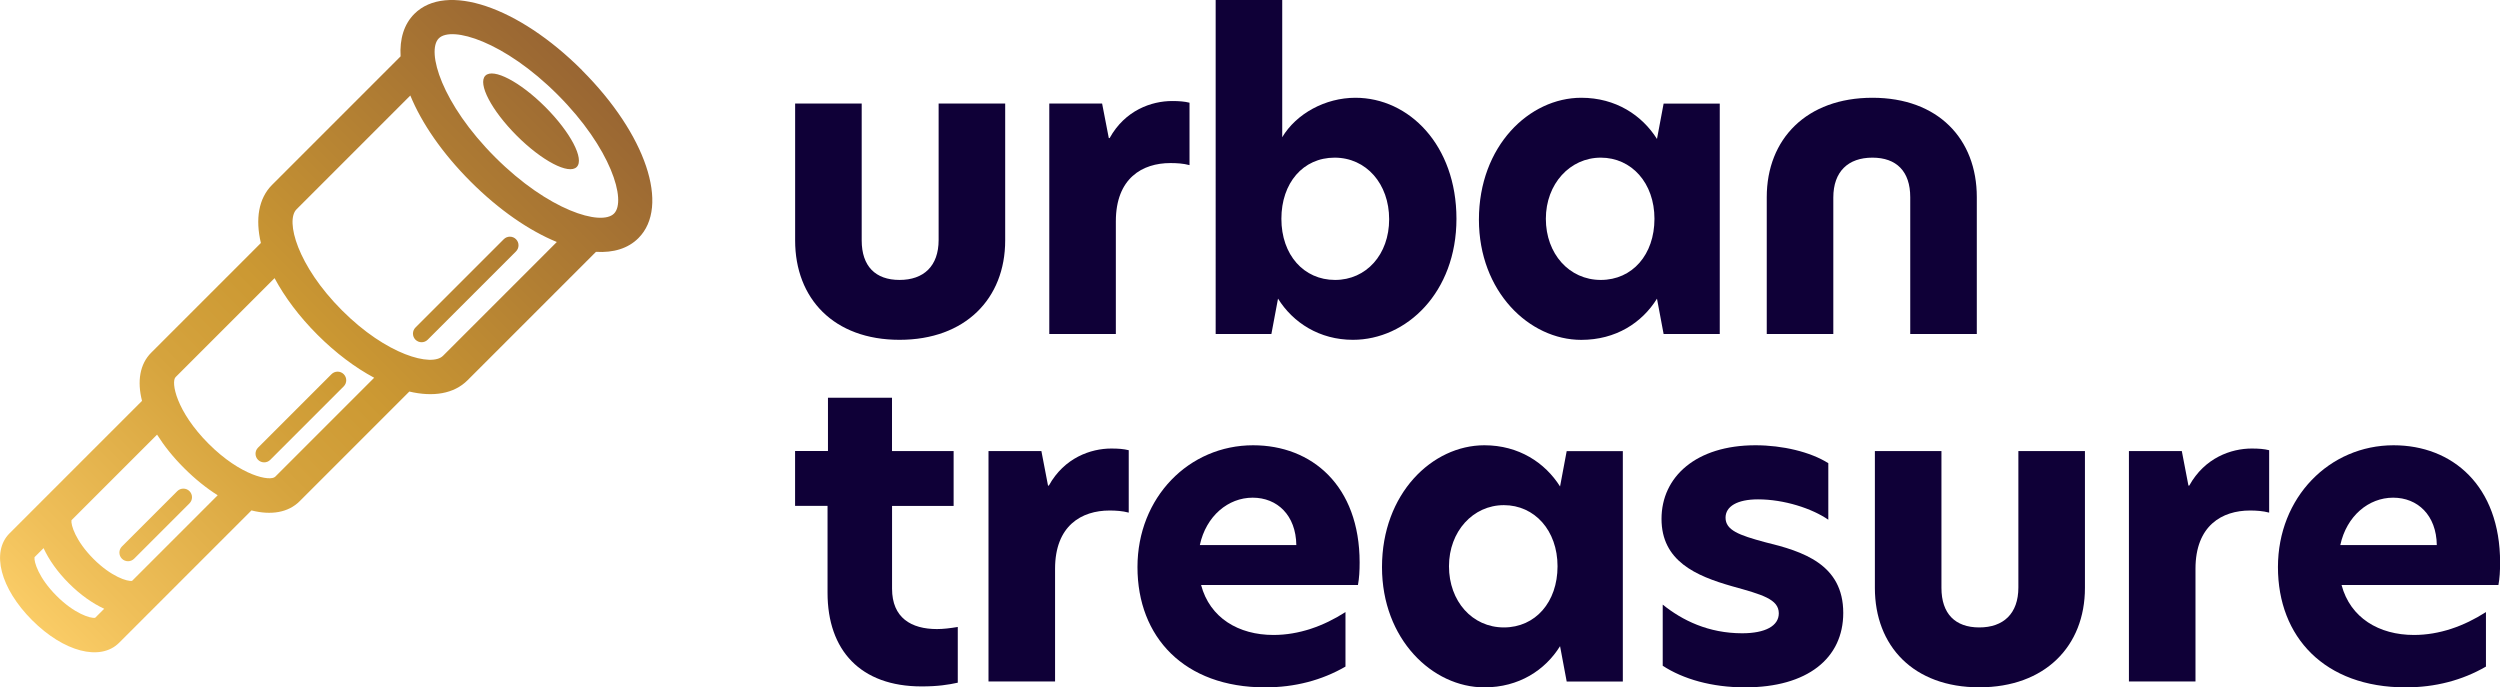 <?xml version="1.0" encoding="UTF-8"?><svg id="ARTWORK" xmlns="http://www.w3.org/2000/svg" xmlns:xlink="http://www.w3.org/1999/xlink" viewBox="0 0 475.11 130.62"><defs><style>.cls-1{fill:url(#linear-gradient);}.cls-2{fill:#0f0037;}</style><linearGradient id="linear-gradient" x1="-34.94" y1="-106.32" x2="112.88" y2="-106.32" gradientTransform="translate(105.98 168.35) rotate(-45)" gradientUnits="userSpaceOnUse"><stop offset="0" stop-color="#facc66"/><stop offset=".1" stop-color="#efbf59"/><stop offset=".36" stop-color="#d5a33d"/><stop offset=".51" stop-color="#c93"/><stop offset="1" stop-color="#963"/></linearGradient></defs><path class="cls-2" d="M151.11,45.69v-26.01h12.65v26.01c0,4.9,2.61,7.51,7.19,7.51s7.43-2.61,7.43-7.59v-25.93h12.65v26.01c0,11.07-7.59,18.89-20.08,18.89s-19.84-7.83-19.84-18.89Z"/><path class="cls-2" d="M375.68,37.47v26.01h-12.65v-26.01c0-4.9-2.61-7.51-7.19-7.51s-7.43,2.61-7.43,7.59v25.93h-12.65v-26.01c0-11.07,7.59-18.89,20.08-18.89s19.84,7.83,19.84,18.89Z"/><path class="cls-2" d="M199.41,19.68h10.04l1.27,6.56h.16c2.93-5.3,7.98-7.04,11.86-7.04,1.34,0,2.37.08,3.32.32v11.86c-1.19-.32-2.45-.39-3.64-.39-5.3,0-10.36,2.85-10.36,11.07v21.42h-12.65V19.68Z"/><path class="cls-2" d="M243.67,26.09c2.69-4.51,8.22-7.51,13.91-7.51,10.2,0,19.21,9.01,19.21,23s-9.49,23-19.68,23c-6.32,0-11.38-3.24-14.23-7.83l-1.26,6.72h-10.59V0h12.65v26.09ZM243.52,41.58c0,6.88,4.27,11.62,10.2,11.62s10.28-4.82,10.28-11.54-4.35-11.7-10.36-11.7-10.12,4.82-10.12,11.62Z"/><path class="cls-2" d="M281.06,41.74c0-13.99,9.57-23.16,19.45-23.16,6.56,0,11.54,3.32,14.39,7.83l1.26-6.72h10.67v43.79h-10.67l-1.26-6.72c-2.85,4.59-7.83,7.83-14.39,7.83-9.88,0-19.45-9.17-19.45-22.85ZM314.42,41.58c0-6.8-4.35-11.62-10.2-11.62s-10.44,4.98-10.44,11.62,4.43,11.62,10.44,11.62,10.2-4.82,10.2-11.62Z"/><path class="cls-2" d="M169.53,85.72h11.7v10.43h-11.7v15.73c0,5.53,3.64,7.67,8.54,7.67,1.19,0,2.53-.16,3.95-.4v10.59c-1.82.4-3.79.71-6.88.71-11.62,0-17.87-6.88-17.87-17.79v-16.52h-6.17v-10.43h6.25v-10.12h12.17v10.12Z"/><path class="cls-2" d="M187.87,85.72h10.04l1.26,6.56h.16c2.93-5.3,7.98-7.04,11.86-7.04,1.34,0,2.37.08,3.32.32v11.86c-1.19-.32-2.45-.4-3.64-.4-5.3,0-10.36,2.85-10.36,11.07v21.42h-12.65v-43.79Z"/><path class="cls-2" d="M258.06,111.18h-29.8c1.66,6.24,7.11,9.49,13.76,9.49,4.82,0,9.49-1.66,13.68-4.35v10.36c-4.51,2.61-9.64,3.95-15.26,3.95-15.41,0-24.27-9.57-24.27-22.85s9.8-23.16,21.98-23.16c11.15,0,20.24,7.67,20.24,22.29,0,1.58-.08,3-.32,4.27ZM246.36,103.59c-.08-5.69-3.64-9.01-8.3-9.01s-8.85,3.48-10.04,9.01h18.34Z"/><path class="cls-2" d="M262.64,107.78c0-13.99,9.56-23.16,19.45-23.16,6.56,0,11.54,3.32,14.39,7.83l1.26-6.72h10.67v43.79h-10.67l-1.26-6.72c-2.85,4.58-7.83,7.83-14.39,7.83-9.88,0-19.45-9.17-19.45-22.85ZM296,107.62c0-6.8-4.35-11.62-10.2-11.62s-10.43,4.98-10.43,11.62,4.43,11.62,10.43,11.62,10.2-4.82,10.2-11.62Z"/><path class="cls-2" d="M347.46,88.02v10.75c-3.08-2.13-8.38-3.87-13.36-3.87-3.95,0-6.17,1.34-6.17,3.48,0,2.37,2.53,3.32,7.51,4.66,7.19,1.74,14.86,4.19,14.86,13.44,0,8.62-6.8,14.15-18.66,14.15-6.32,0-11.78-1.58-15.65-4.11v-11.62c3.71,3,8.7,5.45,15.1,5.45,4.43,0,6.96-1.42,6.96-3.79,0-2.69-3.16-3.56-8.85-5.14-6.96-1.98-13.44-4.82-13.44-12.81s6.56-13.99,17.86-13.99c5.14,0,10.44,1.26,13.83,3.4Z"/><path class="cls-2" d="M356.31,111.73v-26.01h12.65v26.01c0,4.9,2.61,7.51,7.19,7.51s7.43-2.61,7.43-7.59v-25.93h12.65v26.01c0,11.07-7.59,18.89-20.08,18.89s-19.84-7.83-19.84-18.89Z"/><path class="cls-2" d="M404.6,85.72h10.04l1.26,6.56h.16c2.93-5.3,7.98-7.04,11.86-7.04,1.34,0,2.37.08,3.32.32v11.86c-1.19-.32-2.45-.4-3.64-.4-5.3,0-10.36,2.85-10.36,11.07v21.42h-12.65v-43.79Z"/><path class="cls-2" d="M474.8,111.18h-29.8c1.66,6.24,7.11,9.49,13.76,9.49,4.82,0,9.49-1.66,13.68-4.35v10.36c-4.51,2.61-9.64,3.95-15.26,3.95-15.41,0-24.27-9.57-24.27-22.85s9.8-23.16,21.98-23.16c11.15,0,20.24,7.67,20.24,22.29,0,1.58-.08,3-.32,4.27ZM463.1,103.59c-.08-5.69-3.64-9.01-8.3-9.01s-8.85,3.48-10.04,9.01h18.34Z"/><path class="cls-1" d="M78.96,64.56c.64.64,1.68.64,2.32,0l16.78-16.78c.64-.64.64-1.68,0-2.32s-1.68-.64-2.32,0l-16.78,16.78c-.64.64-.64,1.68,0,2.32ZM92.24,14.38c-1.5,1.5,1.17,6.6,5.96,11.4,4.79,4.79,9.89,7.46,11.4,5.96s-1.17-6.6-5.96-11.4c-4.79-4.79-9.89-7.46-11.4-5.96ZM33.69,93.34l-10.52,10.52c-.64.64-.64,1.68,0,2.32s1.68.64,2.32,0l10.52-10.52c.64-.64.64-1.68,0-2.32s-1.68-.64-2.32,0ZM49.04,87.39c.64.64,1.68.64,2.32,0l13.96-13.96c.64-.64.64-1.68,0-2.32-.64-.64-1.68-.64-2.32,0l-13.96,13.96c-.64.64-.64,1.68,0,2.32ZM110.62,13.35C98.48,1.21,84.77-3.39,78.74,2.64c-1.98,1.98-2.8,4.78-2.61,8.07l-24.42,24.42c-2.58,2.58-3.2,6.52-2.13,11.05l-20.84,20.84c-2.18,2.18-2.7,5.45-1.75,9.16l-2.61,2.61-15.56,15.56-7.01,7.01c-3.54,3.54-1.73,10.48,4.3,16.51,6.03,6.03,12.97,7.83,16.51,4.3l7.01-7.01,15.56-15.56,2.6-2.6c3.71.95,6.98.43,9.16-1.75l20.84-20.84c4.53,1.07,8.47.44,11.05-2.13l24.42-24.42c3.3.2,6.1-.63,8.07-2.61,6.03-6.03,1.43-19.74-10.71-31.88ZM18.08,117.41c-.87.15-3.95-.78-7.34-4.18-3.39-3.39-4.32-6.47-4.18-7.34l1.72-1.72c1.02,2.22,2.64,4.52,4.82,6.7,2.18,2.18,4.48,3.8,6.7,4.82l-1.72,1.72ZM40.54,94.95l-15.44,15.44c-.87.15-3.95-.78-7.34-4.18s-4.32-6.47-4.18-7.34l15.44-15.44.83-.83c1.34,2.13,3.06,4.29,5.15,6.37,2.09,2.09,4.24,3.81,6.37,5.15l-.83.83ZM52.3,90.6c-.93.93-6.51-.12-12.66-6.27-6.15-6.15-7.19-11.73-6.27-12.66l18.81-18.81c1.91,3.57,4.65,7.26,8.16,10.77s7.2,6.25,10.77,8.16l-18.81,18.81ZM84.19,67.62c-2.15,2.15-10.71-.14-19.2-8.64s-10.79-17.05-8.64-19.2l21.63-21.63c2.14,5.22,6.05,10.95,11.47,16.37s11.15,9.33,16.37,11.47l-21.63,21.63ZM116.69,40.59c-2.42,2.42-12.43-.55-22.59-10.71s-13.13-20.17-10.71-22.59,12.43.55,22.59,10.71,13.13,20.17,10.71,22.59Z"/></svg>